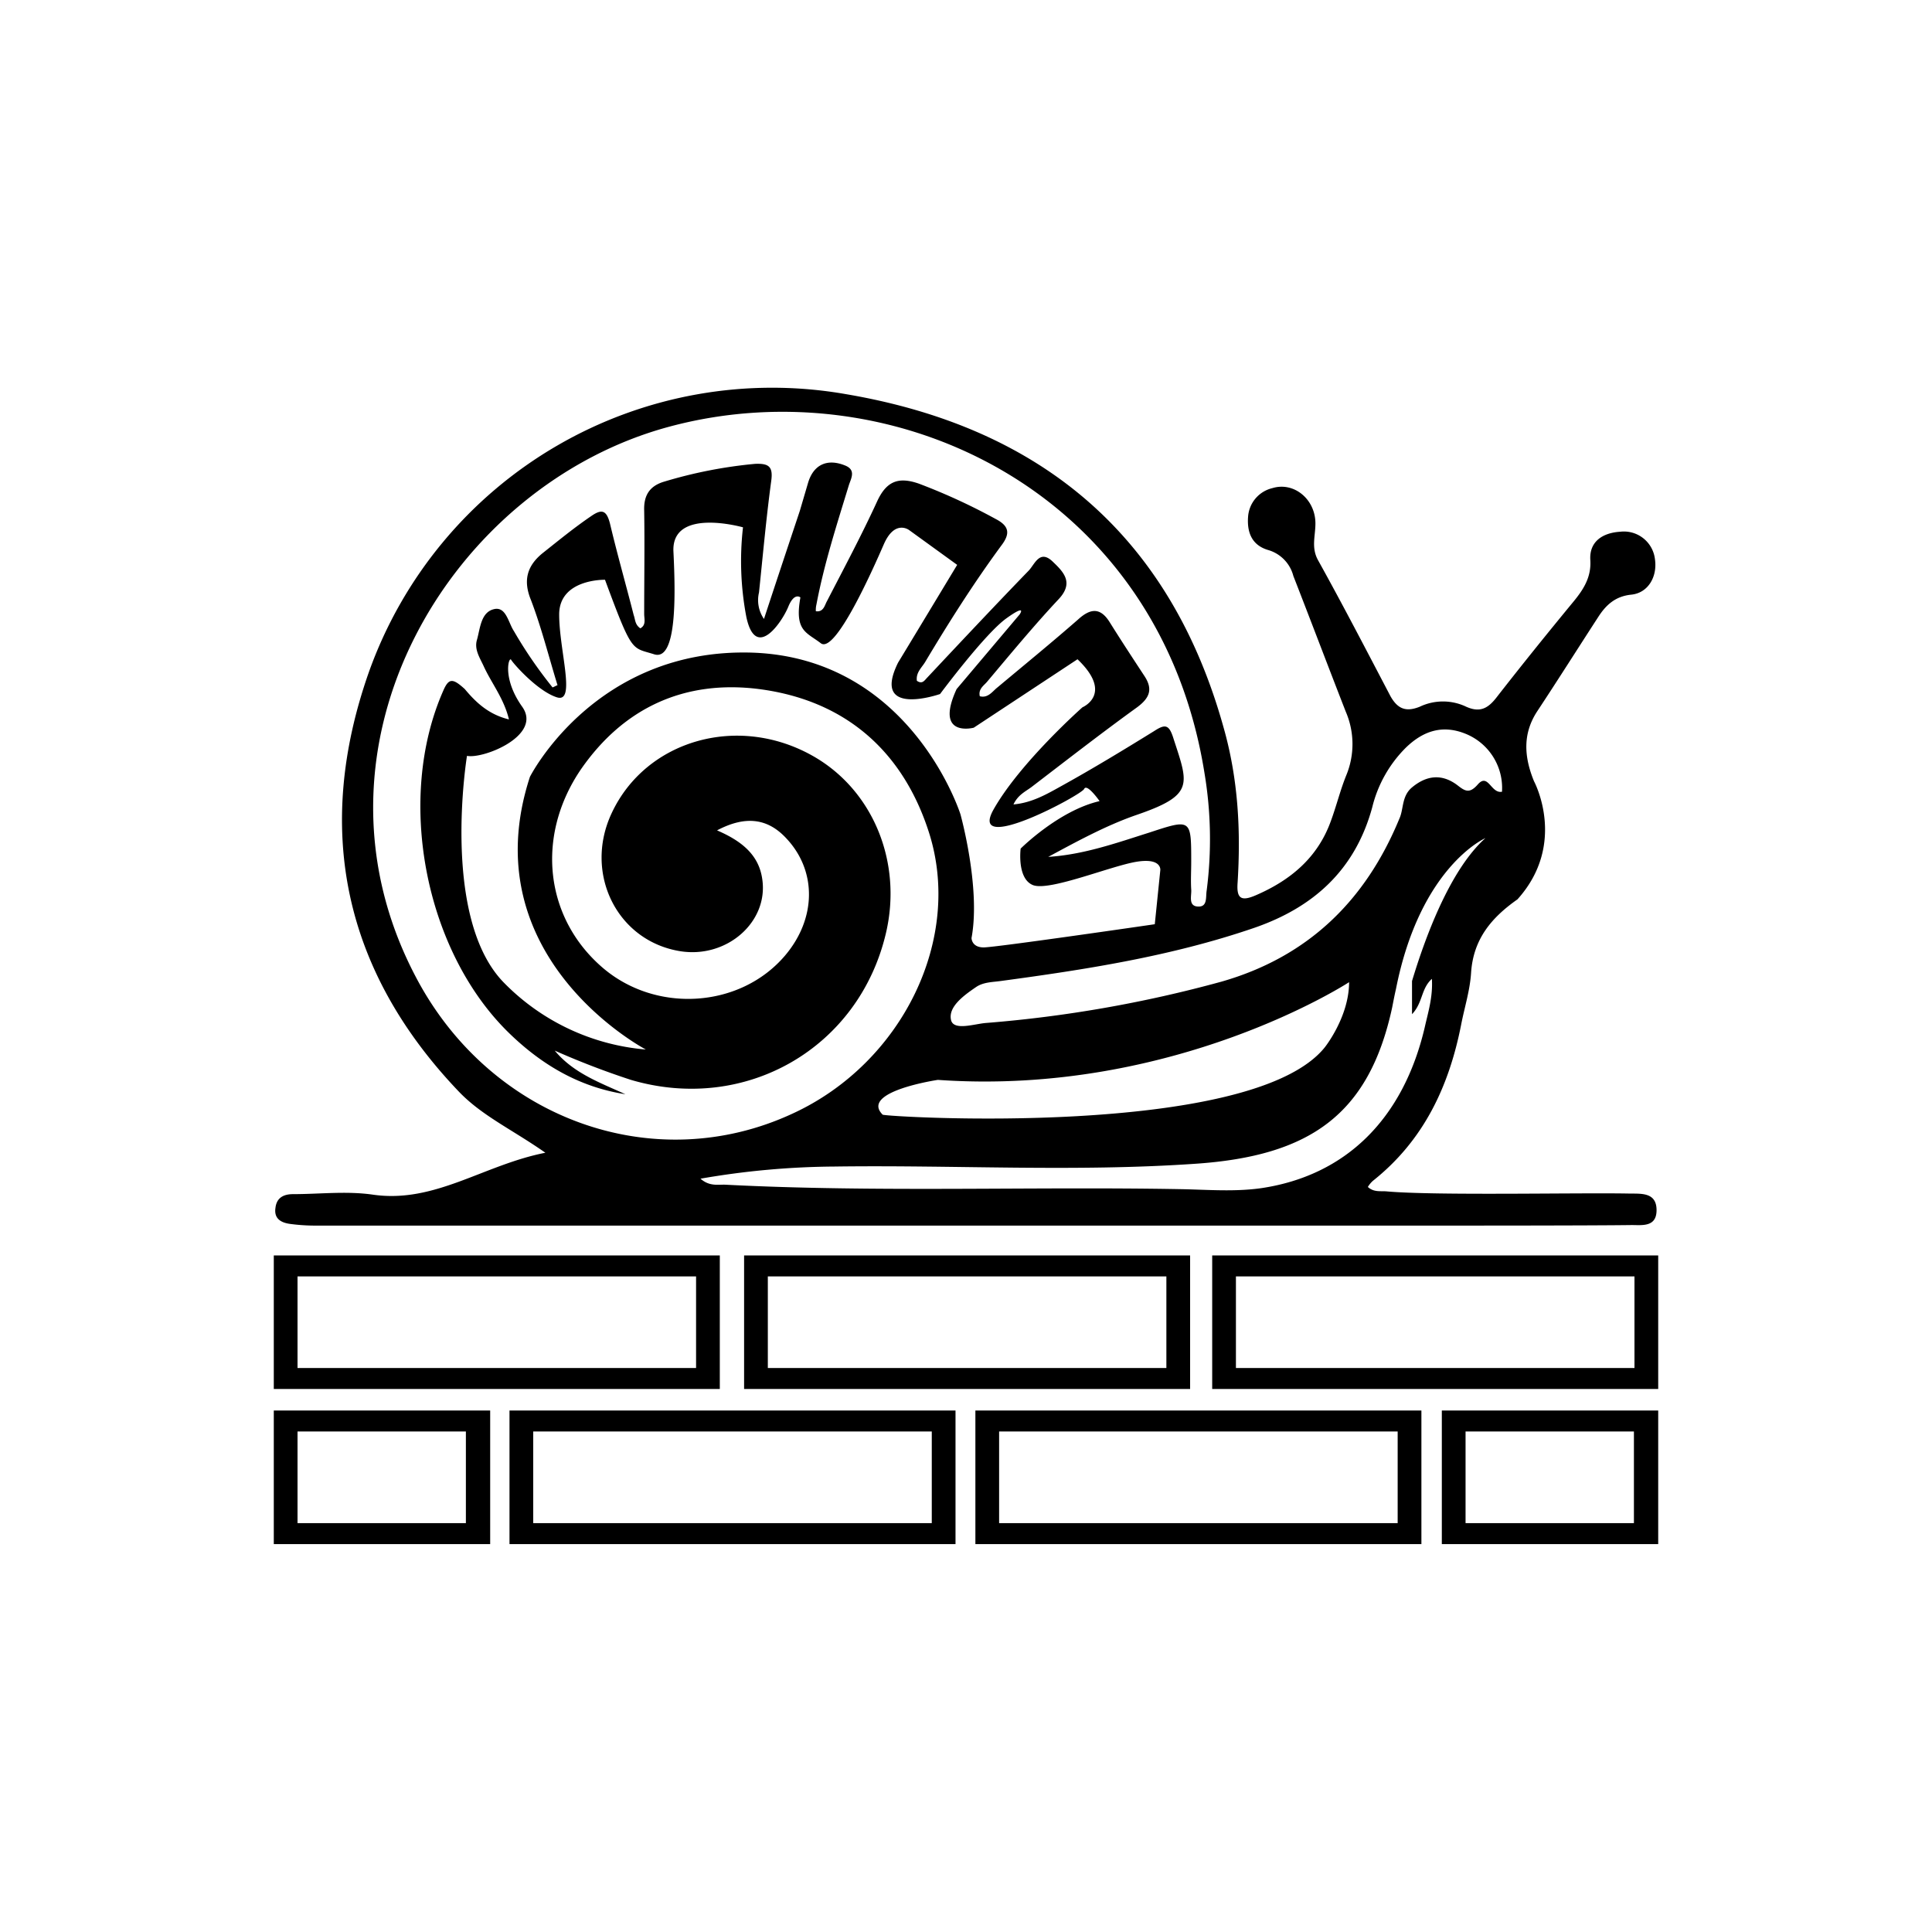 <svg id="Layer_1" data-name="Layer 1" xmlns="http://www.w3.org/2000/svg" viewBox="0 0 350 350"><path d="M87.1,255.53H49.6v24.2H88.8v-24.2Zm-33.2,3.8H84.4v16.6H53.9Z"/><path d="M134.8,251.63h80.8v-24.2H134.8Zm76.5-3.8H139.1v-16.6h72.2Z"/><path d="M298.7,255.53H261.2v24.2h39.2v-24.2Zm-33.2,3.8H296v16.6H265.5Z"/><path d="M219.6,251.63h80.8v-24.2H219.6v24.2Zm76.5-3.8H223.9v-16.6h72.2Z"/><path d="M176.7,279.73h80.8v-24.2H176.7Zm76.5-3.8H181v-16.6h72.2Z"/><path d="M49.6,251.63h80.8v-24.2H49.6Zm76.5-3.8H53.9v-16.6h72.2Z"/><path d="M92.3,279.73h80.8v-24.2H92.3Zm76.5-3.8H96.6v-16.6h72.2v16.6Z"/><path d="M295.4,216.23c-8.9-.2-35.3.4-44.2-.4-1.1-.1-2.3.2-3.4-.8a4.81,4.81,0,0,1,.9-1.1c9.2-7.3,13.8-17.1,16-28.3.6-3.1,1.6-6.2,1.8-9.4.4-6.1,3.7-10,8.4-13.3,9.1-10.1,3-21.4,3-21.4-1.8-4.4-2.1-8.6.6-12.7,3.7-5.6,7.3-11.3,11-17,1.4-2.2,3.1-3.8,6-4.1,3.1-.3,4.8-3.3,4.3-6.5a5.66,5.66,0,0,0-6.3-4.9c-3.2.2-5.6,1.8-5.4,5.1.2,3.1-1.2,5.3-3,7.5-4.7,5.7-9.3,11.4-13.9,17.3-1.6,2.1-3.1,3-5.8,1.7a9.79,9.79,0,0,0-8.2.1c-2.5,1-4,.4-5.3-1.9-4.3-8.2-8.6-16.5-13.1-24.6-1.3-2.3-.5-4.4-.5-6.7,0-4.4-3.9-7.6-7.8-6.4a5.74,5.74,0,0,0-4.4,5.2c-.2,2.7.6,5.1,3.6,6a6.61,6.61,0,0,1,4.6,4.7c3.2,8.2,6.3,16.4,9.5,24.6a14.8,14.8,0,0,1,.1,11.5c-1.1,2.7-1.8,5.6-2.8,8.3-2.4,6.7-7.4,10.8-13.7,13.5-2.6,1.1-3.4.5-3.2-2.3.6-9.5.1-18.8-2.5-28-9.7-35-33.2-54.5-68.3-60.5a77.55,77.55,0,0,0-86.6,50.4c-9.9,28.2-4.7,53.9,16.3,75.9,4.2,4.4,9.7,6.9,15.7,11.1-11.2,2.2-20,9.2-31.2,7.6-4.8-.7-9.7-.1-14.5-.1-1.8,0-3,.7-3.2,2.5-.3,2,1.1,2.7,2.7,2.9a34.4,34.4,0,0,0,4.6.3h201c6.6,0,30.7,0,37.4-.1,1.9,0,4.5.4,4.5-2.7s-2.5-3-4.7-3m-68.3-48.1c10.8-3.7,18.4-10.5,21.5-21.9a22.9,22.9,0,0,1,6.1-10.8c3.1-3,6.6-4.2,10.8-2.5a10.58,10.58,0,0,1,6.6,10.5c-2,.4-2.5-3.5-4.4-1.3-1.5,1.7-2.3,1.2-3.7.1-2.8-2.1-5.6-1.8-8.3.5-1.8,1.6-1.4,3.9-2.2,5.6-6.1,14.8-16.5,25-32.2,29.5a229.73,229.73,0,0,1-42.8,7.5c-2.1.2-5.7,1.4-6.2-.5-.6-2.4,2.3-4.5,4.5-6,1.3-.9,2.9-.9,4.4-1.1C196.8,175.63,212.2,173.23,227.1,168.13Zm17.3,9.8c0,6.3-4.4,11.8-4.4,11.8-13.3,16.6-79.8,12.6-80.1,12.2-4.2-4.2,10-6.3,10-6.3C212.7,198.63,244.4,177.93,244.4,177.93ZM117,190.13a40.73,40.73,0,0,1-25.8-12.2c-11.4-11.8-6.6-41-6.6-41,3,.6,13.7-3.7,10-8.9s-2.4-9.2-2-8.5,4.8,5.7,8.3,6.8.4-8.5.4-15,8.3-6.3,8.3-6.3c5,13.5,4.8,12.2,8.9,13.5s3.9-10.5,3.5-18.6,12.6-4.4,12.6-4.4a54,54,0,0,0,.6,16.2c1.7,8.1,6.5.9,7.6-1.8s2.2-1.7,2.2-1.7c-1.1,6.1,1.1,6.3,3.7,8.3s9.4-13.3,11.4-17.9,4.6-2.6,4.6-2.6l8.7,6.3s-10.5,17.4-10.7,17.7c-5,10.1,7.6,5.7,7.6,5.7s8.1-10.9,12-13.7,2.4-.7,2.4-.7l-11.4,13.5c-4.1,8.9,3.1,7,3.1,7l18.8-12.4c6.6,6.3.9,8.7.9,8.7s-11.3,10-16.1,18.5,15.9-2.6,16.4-3.7,2.8,2.2,2.8,2.2c-7.4,1.7-14.3,8.6-14.3,8.6s-.7,5.4,2.2,6.6,14-3.4,18.7-4.2,4.4,1.5,4.4,1.5l-1,9.8s-28.8,4.2-31,4.2-2.2-1.7-2.2-1.7c1.7-9.1-2-22.4-2-22.4s-8.9-28.3-37.7-29.3c-28.5-.9-40.3,22.5-40.3,22.5C85.3,173.53,117,190.13,117,190.13Zm-41.7-13.2c-22.1-42,6.5-89.2,46.2-99.7,40.7-10.8,88.6,12,96.7,62.8a72.45,72.45,0,0,1,.4,21.3c-.2,1.2.2,3-1.6,2.9s-1.1-2-1.2-3.1c-.1-1.6,0-3.3,0-5,0-7.8,0-7.8-7.6-5.3-6,1.9-11.9,4-18.3,4.4,5.2-2.8,10.5-5.7,16-7.6,10.5-3.6,9.4-5.5,6.7-13.8-.8-2.6-1.5-2.7-3.5-1.4-5.5,3.4-11.1,6.8-16.7,9.9-2.7,1.5-5.4,3.1-8.8,3.4.8-1.7,2.1-2.3,3.2-3.1,6.4-4.9,12.7-9.8,19.2-14.5,2.3-1.7,2.9-3.3,1.3-5.7-2.1-3.2-4.2-6.4-6.2-9.6-1.7-2.8-3.5-2.7-5.8-.6-4.8,4.2-9.7,8.2-14.6,12.3-.9.7-1.7,2-3.2,1.6-.3-1.3.7-1.9,1.3-2.6,4.3-5.1,8.5-10.2,13-15,2.7-2.9,1-4.8-1-6.7-2.4-2.4-3.3.3-4.4,1.5-6.2,6.4-12.3,12.9-18.4,19.4-.5.5-.9,1.3-1.9.6-.2-1.5.9-2.4,1.5-3.4,4.3-7.2,8.8-14.3,13.8-21.1,1.6-2.1,1.5-3.5-1-4.8a109.71,109.71,0,0,0-13.9-6.4c-3.7-1.3-5.9-.5-7.6,3.2-2.8,6.1-6,12.1-9.1,18.1-.4.7-.6,2-2,1.8a4.12,4.12,0,0,1,.1-1.2c1.4-7.4,3.7-14.5,5.9-21.7.4-1.2,1.3-2.7-.7-3.5-3.2-1.3-5.7-.2-6.7,3.1l-1.5,5.1c-2.1,6.3-4.2,12.6-6.5,19.6a6,6,0,0,1-.9-4.8c.7-6.7,1.3-13.4,2.2-20.1.4-2.7-.4-3.3-2.9-3.2a83.46,83.46,0,0,0-16.4,3.2c-2.8.8-3.8,2.6-3.7,5.3.1,6.2,0,12.5,0,18.7,0,.9.4,2-.7,2.6-1-.7-.9-1.6-1.2-2.4-1.4-5.5-3-11.1-4.3-16.6-.6-2.3-1.4-2.7-3.3-1.4-3.1,2.1-5.9,4.4-8.8,6.7s-3.7,5-2.2,8.6c1.9,5,3.2,10.2,4.8,15.4-.3.1-.6.3-.9.4a80,80,0,0,1-7-10.2c-1-1.5-1.4-4.4-3.5-4-2.5.5-2.6,3.5-3.2,5.6-.5,1.7.5,3.2,1.2,4.7,1.4,3.1,3.7,5.9,4.6,9.7-3.7-.9-6-3.1-8-5.5-2.2-2-2.9-2-3.9.3-8.6,19.5-3.4,46.9,11.7,61.8,6,5.9,12.9,10,21.3,11.3-4.6-2.1-9.4-3.8-12.8-7.9a145,145,0,0,0,13.8,5.3c20.7,6.1,41.3-5.7,46.2-26.6,3-12.8-2.3-25.8-13.1-32-13.6-7.8-30.4-3-36.6,10.3-5.1,10.9,1,23.2,12.5,25,8.4,1.3,15.9-5.3,14.8-13-.6-4.5-3.8-7-8.2-8.9,5.3-2.8,9.3-2.1,12.6,1.5,5.5,5.9,5.4,14.5-.3,21.2-8.1,9.5-23.3,10.5-33,2.2-10.5-9-12.2-23.8-4-35.9,7.8-11.3,18.9-16.3,32.3-14.6,15.4,2,25.9,11,30.7,25.7,6.4,19.5-4.8,42.1-24.6,51.2C118.4,213.43,88.8,202.73,75.3,176.93Zm153.3,38.3c-4.8.7-9.7.3-14.5.2-27.5-.5-55,.6-82.5-.8-1.4-.1-3,.4-4.7-1.1a146.32,146.32,0,0,1,24.3-2.2c21.8-.3,43.5,1,65.3-.5,20.8-1.4,31.5-8.9,35.7-28.3.2-1,.4-2.1.7-3.4,4.4-22.2,16.2-27.3,16.2-27.3-6.6,5.9-11.1,18.6-13.3,25.9v6c2-2.1,1.6-4.6,3.6-6.4.2,3.3-.7,6.1-1.3,8.8C254.2,202.73,243.8,212.93,228.6,215.23Z"/></svg>